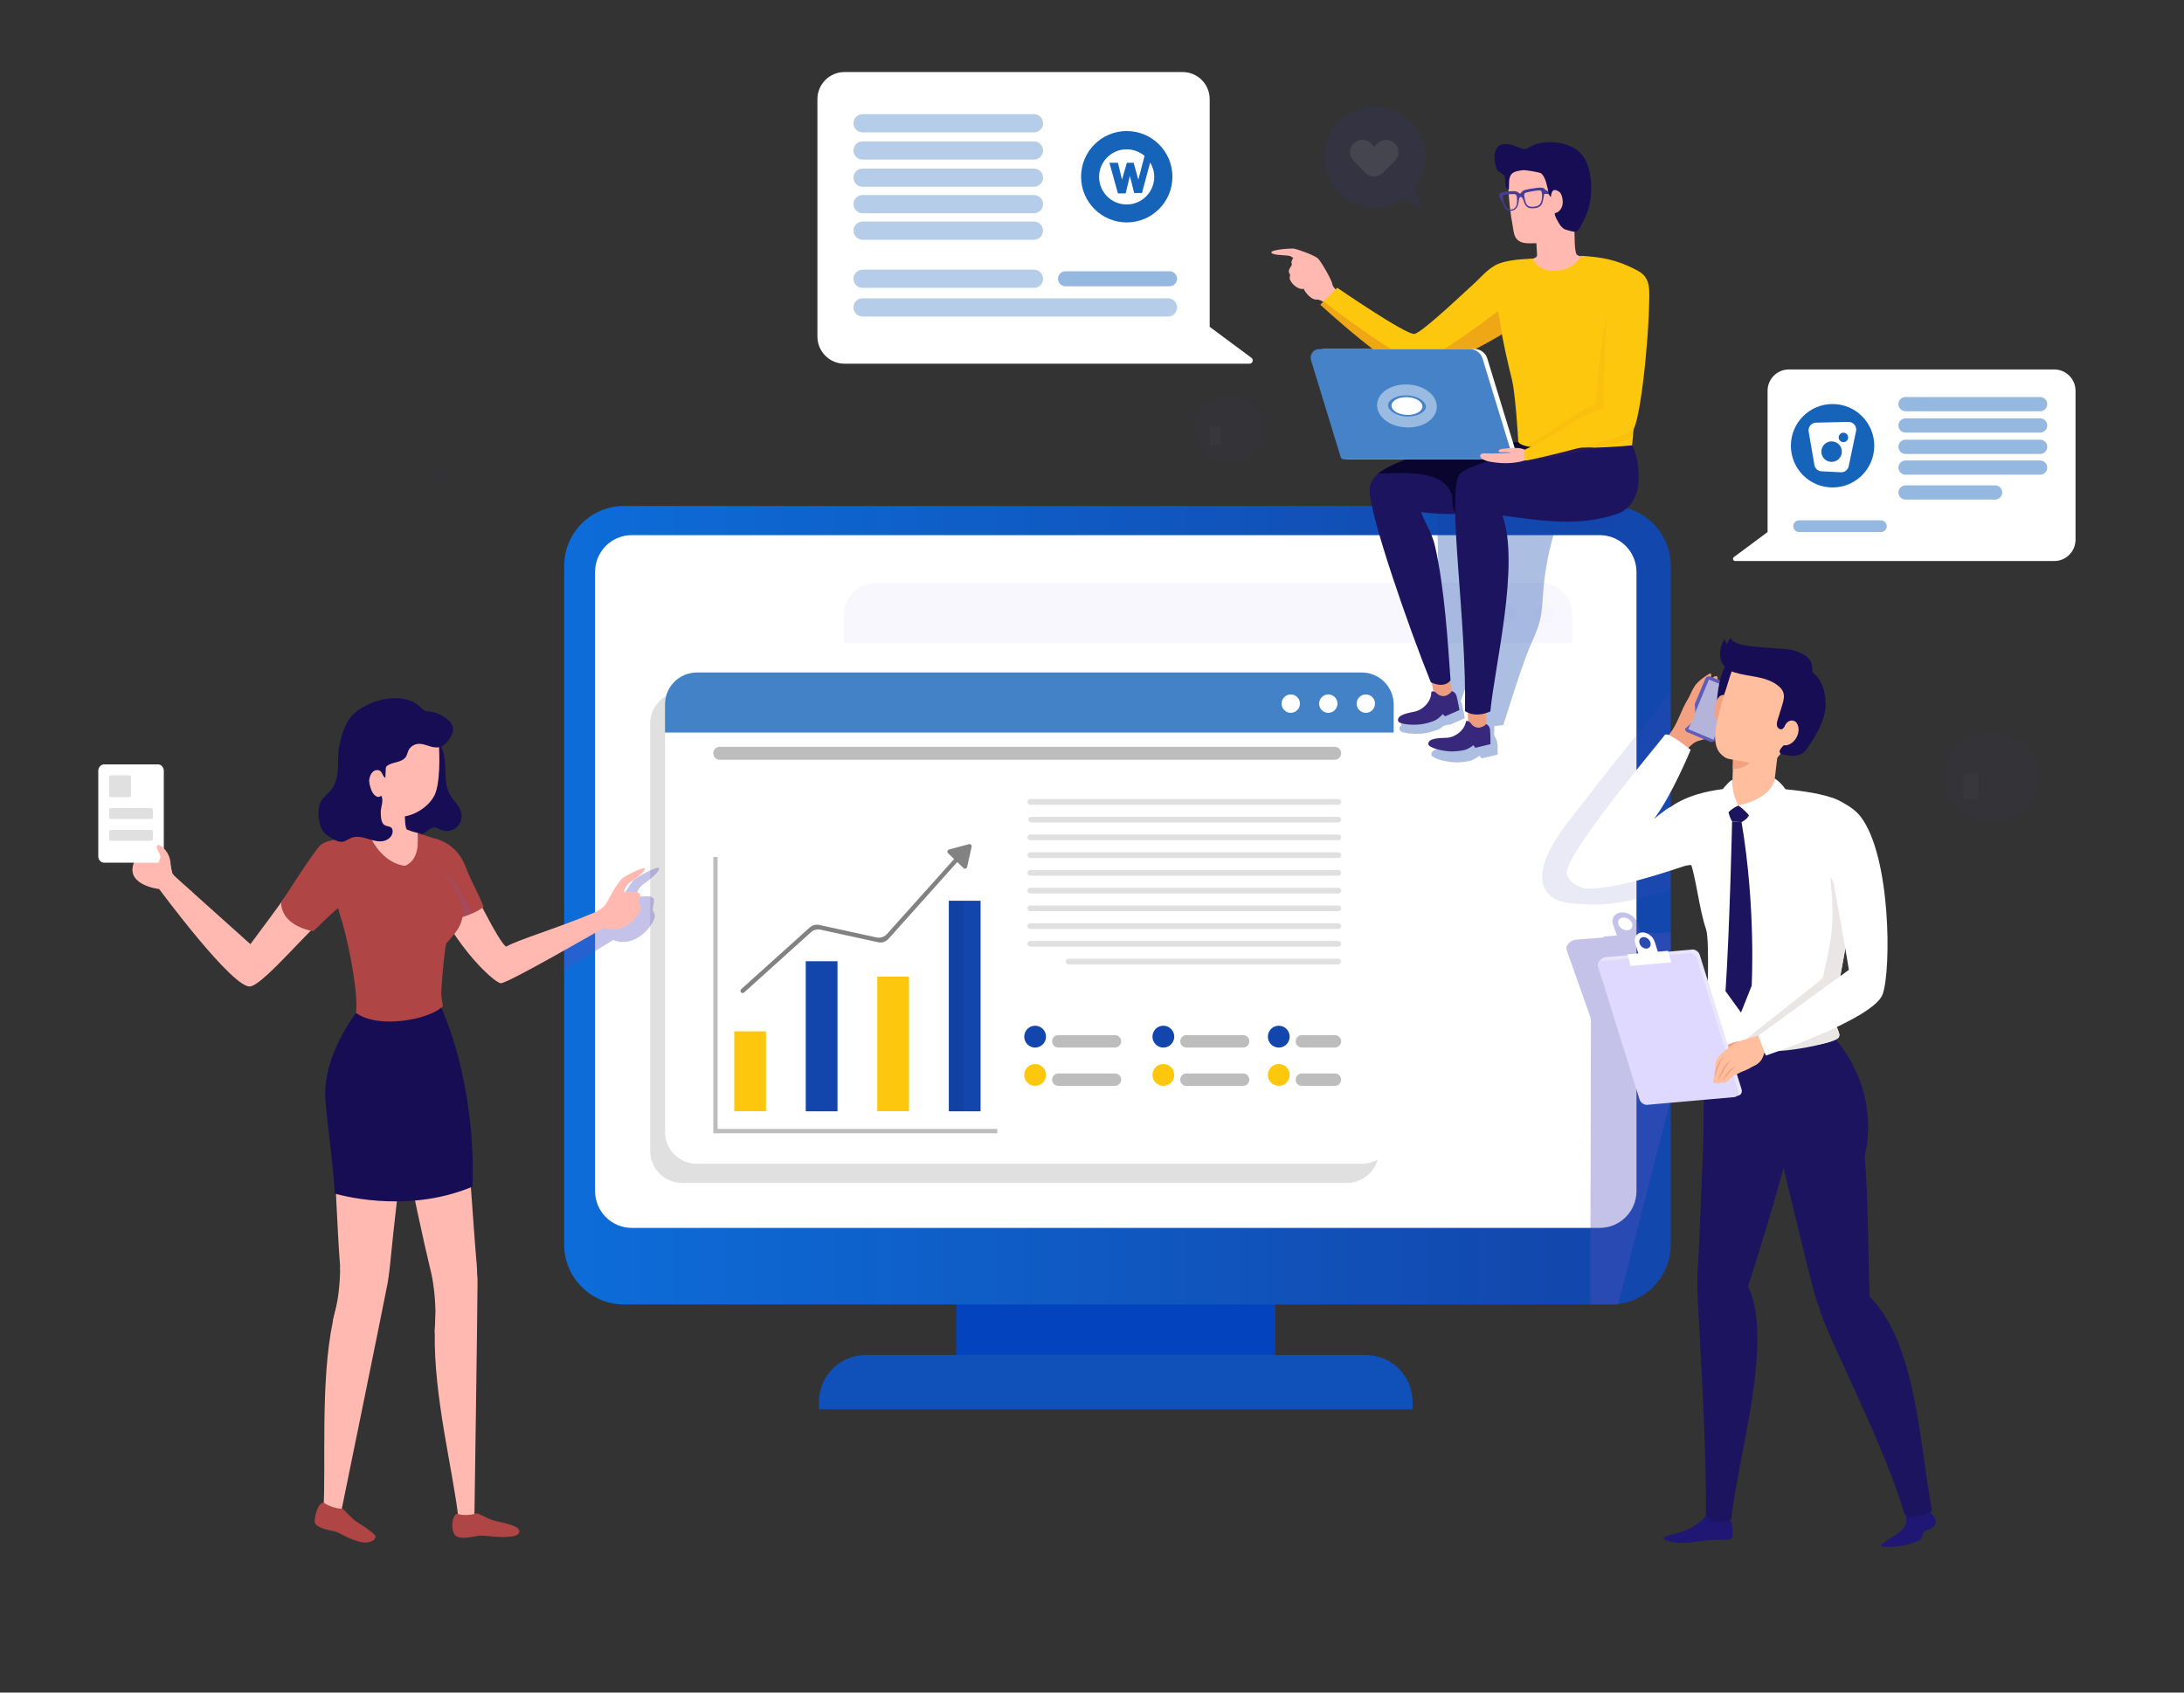 <svg width="200" height="155" viewBox="0 0 200 155" fill="none" xmlns="http://www.w3.org/2000/svg">
<rect x="0" y="0" width="200" height="155" fill="#333333" stroke="none"/>
<path d="M116.794 116.884H87.56V124.768H116.794V116.884Z" fill="#0343BE"/>
<path d="M147.521 119.459H57.142C54.119 119.459 51.662 117.001 51.662 113.963V51.833C51.662 48.801 54.113 46.337 57.142 46.337H147.521C150.544 46.337 153.001 48.795 153.001 51.833V113.969C153.001 117.001 150.544 119.459 147.521 119.459Z" fill="url(#paint0_linear)"/>
<path d="M146.494 112.447H57.86C55.998 112.447 54.492 110.936 54.492 109.069V52.383C54.492 50.516 55.998 49.006 57.86 49.006H146.494C148.356 49.006 149.861 50.516 149.861 52.383V109.069C149.861 110.936 148.356 112.447 146.494 112.447Z" fill="white"/>
<path d="M129.359 129.059H74.995V128.374C74.995 126.009 76.909 124.089 79.267 124.089H125.081C127.439 124.089 129.353 126.009 129.353 128.374V129.059H129.359Z" fill="#1051B9"/>
<g opacity="0.35">
<g opacity="0.35">
<g opacity="0.35">
<path opacity="0.35" d="M141.072 98.375H80.189C78.572 98.375 77.265 97.063 77.265 95.442V56.317C77.265 54.696 78.572 53.384 80.189 53.384H141.072C142.689 53.384 143.996 54.696 143.996 56.317V95.436C143.996 97.063 142.689 98.375 141.072 98.375Z" fill="white"/>
</g>
</g>
</g>
<g opacity="0.25">
<g opacity="0.25">
<g opacity="0.25">
<g opacity="0.25">
<g opacity="0.25">
<path opacity="0.25" d="M86.515 86.252H83.609V93.569H86.515V86.252Z" fill="#FCA70C"/>
</g>
</g>
</g>
<g opacity="0.25">
<g opacity="0.25">
<g opacity="0.25">
<path opacity="0.25" d="M93.064 79.825H90.157V93.569H93.064V79.825Z" fill="#B1AFFD"/>
</g>
</g>
</g>
<g opacity="0.25">
<g opacity="0.25">
<g opacity="0.25">
<path opacity="0.25" d="M99.618 81.247H96.711V93.569H99.618V81.247Z" fill="#FCA70C"/>
</g>
</g>
</g>
<g opacity="0.25">
<g opacity="0.25">
<g opacity="0.25">
<path opacity="0.25" d="M106.166 74.287H103.259V93.569H106.166V74.287Z" fill="#B1AFFD"/>
</g>
</g>
</g>
<g opacity="0.15">
<g opacity="0.15">
<g opacity="0.15">
<path opacity="0.26" d="M91.494 79.825H90.157V93.569H91.494V79.825Z" fill="black"/>
</g>
</g>
</g>
<g opacity="0.15">
<g opacity="0.15">
<g opacity="0.15">
<path opacity="0.26" d="M84.945 86.252H83.609V93.569H84.945V86.252Z" fill="black"/>
</g>
</g>
</g>
<g opacity="0.62">
<g opacity="0.62">
<g opacity="0.62">
<path opacity="0.26" d="M104.596 74.287H103.259V93.569H104.596V74.287Z" fill="black"/>
</g>
</g>
</g>
<g opacity="0.15">
<g opacity="0.15">
<g opacity="0.15">
<path opacity="0.26" d="M98.048 81.247H96.711V93.569H98.048V81.247Z" fill="black"/>
</g>
</g>
</g>
<g opacity="0.25">
<g opacity="0.25">
<g opacity="0.25">
<path opacity="0.25" d="M107.707 95.582H81.689V67.802H82.086V95.184H107.707V95.582Z" fill="#D5DBDA"/>
</g>
</g>
</g>
<g opacity="0.25">
<g opacity="0.25">
<g opacity="0.25">
<path opacity="0.25" d="M84.362 82.822L84.099 82.523L90.904 76.394L97.207 77.77L104.03 70.149L104.327 70.418L97.347 78.209L91.015 76.828L84.362 82.822Z" fill="#D5DBDA"/>
</g>
</g>
</g>
<g opacity="0.25">
<g opacity="0.25">
<g opacity="0.25">
<path opacity="0.25" d="M104.858 71.542L102.938 69.692L105.419 69.025L104.858 71.542Z" fill="#D5DBDA"/>
</g>
</g>
</g>
<g opacity="0.25">
<g opacity="0.25">
<g opacity="0.25">
<g opacity="0.25">
<path opacity="0.25" d="M112.166 85.731H110.17V87.733H112.166V85.731Z" fill="#B1AFFD"/>
</g>
</g>
</g>
<g opacity="0.25">
<g opacity="0.25">
<g opacity="0.25">
<path opacity="0.25" d="M112.166 89.237H110.17V91.239H112.166V89.237Z" fill="#FCA70C"/>
</g>
</g>
</g>
<g opacity="0.25">
<g opacity="0.25">
<g opacity="0.25">
<path opacity="0.25" d="M119.041 90.103H112.714V91.239H119.041V90.103Z" fill="#EFEFEF"/>
</g>
</g>
</g>
<g opacity="0.25">
<g opacity="0.25">
<g opacity="0.25">
<path opacity="0.25" d="M119.041 86.597H112.714V87.733H119.041V86.597Z" fill="#EFEFEF"/>
</g>
</g>
</g>
</g>
<g opacity="0.25">
<g opacity="0.25">
<g opacity="0.25">
<g opacity="0.25">
<path opacity="0.25" d="M123.902 85.731H121.906V87.733H123.902V85.731Z" fill="#B1AFFD"/>
</g>
</g>
</g>
<g opacity="0.25">
<g opacity="0.25">
<g opacity="0.25">
<path opacity="0.25" d="M123.902 89.237H121.906V91.239H123.902V89.237Z" fill="#FCA70C"/>
</g>
</g>
</g>
<g opacity="0.25">
<g opacity="0.25">
<g opacity="0.25">
<path opacity="0.25" d="M130.777 90.103H124.451V91.239H130.777V90.103Z" fill="#EFEFEF"/>
</g>
</g>
</g>
<g opacity="0.25">
<g opacity="0.25">
<g opacity="0.25">
<path opacity="0.25" d="M130.777 86.597H124.451V87.733H130.777V86.597Z" fill="#EFEFEF"/>
</g>
</g>
</g>
</g>
<g opacity="0.25">
<g opacity="0.25">
<g opacity="0.25">
<g opacity="0.25">
<path opacity="0.25" d="M134.471 85.731H132.475V87.733H134.471V85.731Z" fill="#B1AFFD"/>
</g>
</g>
</g>
<g opacity="0.25">
<g opacity="0.25">
<g opacity="0.25">
<path opacity="0.25" d="M134.471 89.237H132.475V91.239H134.471V89.237Z" fill="#FCA70C"/>
</g>
</g>
</g>
<g opacity="0.25">
<g opacity="0.25">
<g opacity="0.25">
<path opacity="0.25" d="M139.187 90.103H135.026V91.239H139.187V90.103Z" fill="#EFEFEF"/>
</g>
</g>
</g>
<g opacity="0.25">
<g opacity="0.25">
<g opacity="0.25">
<path opacity="0.25" d="M139.187 86.597H135.026V87.733H139.187V86.597Z" fill="#EFEFEF"/>
</g>
</g>
</g>
</g>
<g opacity="0.25">
<g opacity="0.25">
<g opacity="0.25">
<g opacity="0.25">
<path opacity="0.25" d="M139.187 66.602H110.543V67.123H139.187V66.602Z" fill="#EFEFEF"/>
</g>
</g>
</g>
<g opacity="0.25">
<g opacity="0.25">
<g opacity="0.25">
<path opacity="0.25" d="M139.187 60.192H81.689V61.386H139.187V60.192Z" fill="#EFEFEF"/>
</g>
</g>
</g>
<g opacity="0.25">
<g opacity="0.25">
<g opacity="0.25">
<path opacity="0.25" d="M139.187 68.223H110.455V68.744H139.187V68.223Z" fill="#EFEFEF"/>
</g>
</g>
</g>
<g opacity="0.25">
<g opacity="0.25">
<g opacity="0.25">
<path opacity="0.25" d="M139.187 64.974H110.455V65.495H139.187V64.974Z" fill="#EFEFEF"/>
</g>
</g>
</g>
<g opacity="0.25">
<g opacity="0.25">
<g opacity="0.25">
<path opacity="0.25" d="M139.187 69.85H110.455V70.371H139.187V69.85Z" fill="#EFEFEF"/>
</g>
</g>
</g>
<g opacity="0.25">
<g opacity="0.25">
<g opacity="0.25">
<path opacity="0.25" d="M139.187 71.478H110.455V71.999H139.187V71.478Z" fill="#EFEFEF"/>
</g>
</g>
</g>
<g opacity="0.25">
<g opacity="0.25">
<g opacity="0.25">
<path opacity="0.25" d="M139.187 73.099H110.455V73.62H139.187V73.099Z" fill="#EFEFEF"/>
</g>
</g>
</g>
<g opacity="0.25">
<g opacity="0.25">
<g opacity="0.25">
<path opacity="0.25" d="M139.187 74.726H110.455V75.247H139.187V74.726Z" fill="#EFEFEF"/>
</g>
</g>
</g>
<g opacity="0.25">
<g opacity="0.25">
<g opacity="0.25">
<path opacity="0.25" d="M139.187 76.348H110.455V76.869H139.187V76.348Z" fill="#EFEFEF"/>
</g>
</g>
</g>
<g opacity="0.25">
<g opacity="0.25">
<g opacity="0.25">
<path opacity="0.25" d="M139.187 77.975H110.455V78.496H139.187V77.975Z" fill="#EFEFEF"/>
</g>
</g>
</g>
<g opacity="0.25">
<g opacity="0.25">
<g opacity="0.25">
<path opacity="0.25" d="M139.187 79.596H113.975V80.117H139.187V79.596Z" fill="#EFEFEF"/>
</g>
</g>
</g>
</g>
</g>
<path opacity="0.25" d="M141.072 53.384H80.189C78.572 53.384 77.265 54.696 77.265 56.317V58.881H143.996V56.317C143.996 54.701 142.689 53.384 141.072 53.384Z" fill="#7A7AE5"/>
<path opacity="0.25" d="M135.417 56.235C135.417 56.703 135.038 57.078 134.577 57.078C134.11 57.078 133.736 56.697 133.736 56.235C133.736 55.767 134.115 55.392 134.577 55.392C135.038 55.392 135.417 55.773 135.417 56.235Z" fill="#CFCFFF"/>
<path opacity="0.25" d="M138.008 57.078C138.472 57.078 138.848 56.7 138.848 56.235C138.848 55.77 138.472 55.392 138.008 55.392C137.544 55.392 137.168 55.77 137.168 56.235C137.168 56.7 137.544 57.078 138.008 57.078Z" fill="#CFCFFF"/>
<path opacity="0.25" d="M141.446 57.078C141.91 57.078 142.286 56.7 142.286 56.235C142.286 55.77 141.91 55.392 141.446 55.392C140.982 55.392 140.605 55.77 140.605 56.235C140.605 56.7 140.982 57.078 141.446 57.078Z" fill="#CFCFFF"/>
</g>
<path d="M123.348 108.326H62.465C60.848 108.326 59.541 107.015 59.541 105.393V66.274C59.541 64.653 60.848 63.341 62.465 63.341H123.348C124.964 63.341 126.272 64.653 126.272 66.274V105.393C126.272 107.015 124.964 108.326 123.348 108.326Z" fill="#E0E0E0"/>
<path d="M124.702 106.576H63.819C62.202 106.576 60.895 105.264 60.895 103.643V64.524C60.895 62.902 62.202 61.591 63.819 61.591H124.702C126.318 61.591 127.626 62.902 127.626 64.524V103.643C127.626 105.259 126.318 106.576 124.702 106.576Z" fill="white"/>
<path d="M70.145 94.447H67.239V101.764H70.145V94.447Z" fill="#FCC70C"/>
<path d="M76.693 88.026H73.787V101.77H76.693V88.026Z" fill="#1246AD"/>
<path d="M83.242 89.442H80.335V101.764H83.242V89.442Z" fill="#FCC70C"/>
<path d="M89.796 82.488H86.889V101.77H89.796V82.488Z" fill="#1246AD"/>
<g opacity="0.15">
<g opacity="0.15">
<g opacity="0.15">
<path opacity="0.26" d="M75.124 88.026H73.787V101.77H75.124V88.026Z" fill="black"/>
</g>
</g>
</g>
<g opacity="0.15">
<g opacity="0.15">
<g opacity="0.15">
<path opacity="0.26" d="M68.575 94.447H67.239V101.764H68.575V94.447Z" fill="black"/>
</g>
</g>
</g>
<g opacity="0.62">
<g opacity="0.62">
<g opacity="0.62">
<path opacity="0.26" d="M88.226 82.488H86.889V101.77H88.226V82.488Z" fill="black"/>
</g>
</g>
</g>
<g opacity="0.15">
<g opacity="0.15">
<g opacity="0.15">
<path opacity="0.26" d="M81.672 89.442H80.335V101.764H81.672V89.442Z" fill="black"/>
</g>
</g>
</g>
<path d="M91.33 103.783H65.319V78.484H65.715V103.385H91.33V103.783Z" fill="#BDBDBD"/>
<path d="M68.141 90.888C68.058 90.962 67.931 90.956 67.857 90.873C67.783 90.791 67.79 90.664 67.872 90.59L74.147 84.939C74.386 84.723 74.715 84.636 75.029 84.705L80.262 85.847C80.614 85.924 80.98 85.805 81.22 85.537L87.528 78.497C87.6 78.415 87.725 78.408 87.807 78.481C87.89 78.554 87.897 78.68 87.824 78.762L81.366 85.976C81.126 86.244 80.76 86.362 80.407 86.286L75.146 85.138C74.831 85.069 74.503 85.156 74.263 85.372L68.141 90.888Z" fill="#828282"/>
<path d="M88.566 79.395C88.532 79.547 88.344 79.604 88.231 79.496L86.817 78.133C86.705 78.025 86.754 77.836 86.904 77.796L88.73 77.305C88.875 77.267 89.01 77.395 88.977 77.542L88.566 79.395Z" fill="#828282"/>
<path d="M93.793 94.933C93.793 95.484 94.24 95.934 94.791 95.934C95.342 95.934 95.789 95.484 95.789 94.933C95.789 94.382 95.342 93.932 94.791 93.932C94.24 93.932 93.793 94.382 93.793 94.933Z" fill="#1246AD"/>
<path d="M93.793 98.439C93.793 98.99 94.24 99.44 94.791 99.44C95.342 99.44 95.789 98.99 95.789 98.439C95.789 97.888 95.342 97.438 94.791 97.438C94.24 97.438 93.793 97.888 93.793 98.439Z" fill="#FCC70C"/>
<path d="M102.102 98.304H96.911C96.598 98.304 96.344 98.559 96.344 98.872C96.344 99.186 96.598 99.44 96.911 99.44H102.102C102.416 99.44 102.67 99.186 102.67 98.872C102.67 98.559 102.416 98.304 102.102 98.304Z" fill="#BDBDBD"/>
<path d="M102.102 94.793H96.911C96.598 94.793 96.344 95.047 96.344 95.36C96.344 95.674 96.598 95.928 96.911 95.928H102.102C102.416 95.928 102.67 95.674 102.67 95.36C102.67 95.047 102.416 94.793 102.102 94.793Z" fill="#BDBDBD"/>
<path d="M105.536 94.933C105.536 95.484 105.982 95.934 106.534 95.934C107.085 95.934 107.532 95.484 107.532 94.933C107.532 94.382 107.085 93.932 106.534 93.932C105.982 93.932 105.536 94.382 105.536 94.933Z" fill="#1246AD"/>
<path d="M105.536 98.439C105.536 98.99 105.982 99.44 106.534 99.44C107.085 99.44 107.532 98.99 107.532 98.439C107.532 97.888 107.085 97.438 106.534 97.438C105.982 97.438 105.536 97.888 105.536 98.439Z" fill="#FCC70C"/>
<path d="M113.839 98.304H108.648C108.334 98.304 108.08 98.559 108.08 98.872C108.08 99.186 108.334 99.44 108.648 99.44H113.839C114.152 99.44 114.407 99.186 114.407 98.872C114.407 98.559 114.152 98.304 113.839 98.304Z" fill="#BDBDBD"/>
<path d="M113.839 94.793H108.648C108.334 94.793 108.08 95.047 108.08 95.36C108.08 95.674 108.334 95.928 108.648 95.928H113.839C114.152 95.928 114.407 95.674 114.407 95.36C114.407 95.047 114.152 94.793 113.839 94.793Z" fill="#BDBDBD"/>
<path d="M116.105 94.933C116.105 95.484 116.552 95.934 117.103 95.934C117.654 95.934 118.101 95.484 118.101 94.933C118.101 94.382 117.654 93.932 117.103 93.932C116.552 93.932 116.105 94.382 116.105 94.933Z" fill="#1246AD"/>
<path d="M116.105 98.439C116.105 98.99 116.552 99.44 117.103 99.44C117.654 99.44 118.101 98.99 118.101 98.439C118.101 97.888 117.654 97.438 117.103 97.438C116.552 97.438 116.105 97.888 116.105 98.439Z" fill="#FCC70C"/>
<path d="M122.243 98.304H119.217C118.904 98.304 118.65 98.559 118.65 98.872C118.65 99.186 118.904 99.44 119.217 99.44H122.243C122.557 99.44 122.811 99.186 122.811 98.872C122.811 98.559 122.557 98.304 122.243 98.304Z" fill="#BDBDBD"/>
<path d="M122.243 94.793H119.217C118.904 94.793 118.65 95.047 118.65 95.36C118.65 95.674 118.904 95.928 119.217 95.928H122.243C122.557 95.928 122.811 95.674 122.811 95.36C122.811 95.047 122.557 94.793 122.243 94.793Z" fill="#BDBDBD"/>
<path d="M122.55 74.802H94.427C94.283 74.802 94.167 74.919 94.167 75.063C94.167 75.207 94.283 75.323 94.427 75.323H122.55C122.694 75.323 122.811 75.207 122.811 75.063C122.811 74.919 122.694 74.802 122.55 74.802Z" fill="#E0E0E0"/>
<path d="M122.22 68.387H65.916C65.586 68.387 65.319 68.654 65.319 68.984C65.319 69.314 65.586 69.581 65.916 69.581H122.22C122.549 69.581 122.817 69.314 122.817 68.984C122.817 68.654 122.549 68.387 122.22 68.387Z" fill="#BDBDBD"/>
<path d="M122.556 76.424H94.346C94.202 76.424 94.085 76.54 94.085 76.684C94.085 76.828 94.202 76.945 94.346 76.945H122.556C122.7 76.945 122.817 76.828 122.817 76.684C122.817 76.54 122.7 76.424 122.556 76.424Z" fill="#E0E0E0"/>
<path d="M122.556 73.175H94.346C94.202 73.175 94.085 73.292 94.085 73.436C94.085 73.579 94.202 73.696 94.346 73.696H122.556C122.7 73.696 122.817 73.579 122.817 73.436C122.817 73.292 122.7 73.175 122.556 73.175Z" fill="#E0E0E0"/>
<path d="M122.556 78.051H94.346C94.202 78.051 94.085 78.168 94.085 78.312C94.085 78.456 94.202 78.572 94.346 78.572H122.556C122.7 78.572 122.817 78.456 122.817 78.312C122.817 78.168 122.7 78.051 122.556 78.051Z" fill="#E0E0E0"/>
<path d="M122.556 79.673H94.346C94.202 79.673 94.085 79.789 94.085 79.933C94.085 80.077 94.202 80.194 94.346 80.194H122.556C122.7 80.194 122.817 80.077 122.817 79.933C122.817 79.789 122.7 79.673 122.556 79.673Z" fill="#E0E0E0"/>
<path d="M122.556 81.3H94.346C94.202 81.3 94.085 81.416 94.085 81.56C94.085 81.704 94.202 81.821 94.346 81.821H122.556C122.7 81.821 122.817 81.704 122.817 81.56C122.817 81.416 122.7 81.3 122.556 81.3Z" fill="#E0E0E0"/>
<path d="M122.556 82.921H94.346C94.202 82.921 94.085 83.038 94.085 83.182C94.085 83.326 94.202 83.442 94.346 83.442H122.556C122.7 83.442 122.817 83.326 122.817 83.182C122.817 83.038 122.7 82.921 122.556 82.921Z" fill="#E0E0E0"/>
<path d="M122.556 84.549H94.346C94.202 84.549 94.085 84.665 94.085 84.809C94.085 84.953 94.202 85.07 94.346 85.07H122.556C122.7 85.07 122.817 84.953 122.817 84.809C122.817 84.665 122.7 84.549 122.556 84.549Z" fill="#E0E0E0"/>
<path d="M122.556 86.17H94.346C94.202 86.17 94.085 86.287 94.085 86.43C94.085 86.574 94.202 86.691 94.346 86.691H122.556C122.7 86.691 122.817 86.574 122.817 86.43C122.817 86.287 122.7 86.17 122.556 86.17Z" fill="#E0E0E0"/>
<path d="M122.55 87.797H97.859C97.715 87.797 97.598 87.914 97.598 88.058C97.598 88.202 97.715 88.318 97.859 88.318H122.55C122.694 88.318 122.811 88.202 122.811 88.058C122.811 87.914 122.694 87.797 122.55 87.797Z" fill="#E0E0E0"/>
<path opacity="0.8" d="M124.702 61.585H63.819C62.202 61.585 60.895 62.896 60.895 64.518V67.082H127.626V64.518C127.626 62.896 126.318 61.585 124.702 61.585Z" fill="#1663BA"/>
<path d="M119.041 64.436C119.041 64.904 118.661 65.279 118.2 65.279C117.739 65.279 117.36 64.898 117.36 64.436C117.36 63.974 117.739 63.593 118.2 63.593C118.661 63.593 119.041 63.968 119.041 64.436Z" fill="white"/>
<path d="M122.478 64.436C122.478 64.904 122.099 65.279 121.638 65.279C121.171 65.279 120.797 64.898 120.797 64.436C120.797 63.974 121.177 63.593 121.638 63.593C122.099 63.593 122.478 63.968 122.478 64.436Z" fill="white"/>
<path d="M125.916 64.436C125.916 64.904 125.536 65.279 125.075 65.279C124.608 65.279 124.235 64.898 124.235 64.436C124.235 63.974 124.614 63.593 125.075 63.593C125.536 63.593 125.916 63.968 125.916 64.436Z" fill="white"/>
<path opacity="0.35" d="M147.223 46.389H131.6C131.705 51.47 131.793 56.557 131.857 61.638C131.868 62.416 131.857 63.218 131.577 63.938C131.565 63.938 131.553 63.938 131.553 63.938C131.349 63.927 131.437 63.991 131.366 64.366C131.366 64.371 131.361 64.377 131.361 64.383C130.73 65.419 129.493 65.981 128.297 66.251C128.285 66.315 128.297 66.368 128.314 66.42C128.174 66.543 128.11 66.701 128.192 66.894C128.262 67.064 129.16 67.292 130.38 67.164C130.73 67.129 131.413 66.935 131.734 66.789C131.927 66.701 132.096 66.567 132.23 66.45C132.388 66.432 132.545 66.397 132.685 66.338L132.732 66.385L134.133 65.776C134.133 65.776 133.981 64.892 133.859 64.43C133.835 64.342 133.8 64.272 133.765 64.213C134.932 61.029 135.86 57.763 136.508 54.432C136.251 58.559 134.775 66.947 134.664 67.234C134.477 67.72 133.835 68.405 132.884 68.487C132.551 68.516 130.923 68.422 131.098 69.171C131.139 69.353 131.985 69.733 133.211 69.815C133.561 69.839 134.267 69.769 134.611 69.681C135.067 69.558 135.481 69.207 135.481 69.207L135.668 69.458L137.15 69.101C137.15 69.101 137.15 68.715 137.138 68.246C137.127 67.778 136.823 67.339 136.823 67.339L136.847 66.496L137.67 66.397C137.67 66.397 139.321 61.041 140.103 59.22C140.424 58.471 140.786 57.728 140.99 56.938C141.23 56.007 141.253 55.041 141.329 54.081C141.469 52.337 141.79 50.604 142.286 48.93C142.315 48.825 142.35 48.713 142.426 48.631C142.554 48.485 142.77 48.462 142.969 48.444C145.07 48.251 146.033 48.608 147.346 48.198C149.079 47.66 149.26 46.869 149.348 46.834C148.7 46.542 147.976 46.389 147.223 46.389Z" fill="#1246AD"/>
<g opacity="0.35">
<path opacity="0.35" d="M153.001 81.47V63.294C150.299 66.842 147.626 70.02 144.924 73.573C143.751 75.113 139.158 80.211 142.292 82.26C143.091 82.781 144.486 82.757 145.181 82.81C147.679 82.986 150.159 82.295 152.587 81.604C152.721 81.558 152.861 81.516 153.001 81.47Z" fill="#5851BC"/>
</g>
<path opacity="0.35" d="M153.001 85.38L151.496 85.497L151.466 85.409L150.293 85.503L149.943 84.502C149.745 83.934 149.079 83.513 148.467 83.559C147.854 83.612 147.515 84.11 147.72 84.683C147.778 84.859 147.953 85.339 148.07 85.673L146.838 85.766L146.862 85.854L144.323 86.053C143.92 86.053 143.331 86.574 143.459 86.937L143.482 86.99C143.488 87.019 143.482 87.048 143.494 87.083L145.689 93.294L145.63 119.459H148.175L152.995 100.664V85.38H153.001ZM149.038 85.187C148.694 85.216 148.321 84.976 148.21 84.66C148.099 84.338 148.286 84.057 148.63 84.028C148.974 83.999 149.348 84.239 149.459 84.555C149.575 84.876 149.383 85.157 149.038 85.187Z" fill="#5851BC"/>
<path opacity="0.35" d="M58.029 80.597C57.463 81.224 56.792 82.558 56.523 83.132C56.237 83.7 55.928 84.022 55.117 84.402C54.002 84.912 52.806 85.403 51.662 85.854V88.822C53.996 87.411 56.109 86.1 56.144 86.088C57.93 86.773 59.418 85.286 59.897 84.209C60.113 83.729 59.792 83.53 59.774 83.302C59.768 83.185 59.92 82.488 59.897 82.395C59.757 81.768 58.082 82.319 58.216 82.02C58.298 81.792 58.496 81.259 58.916 80.972C59.739 80.41 60.369 79.784 60.369 79.55C60.369 79.146 58.228 80.387 58.029 80.597Z" fill="#5851BC"/>
<path d="M40.334 68.264C41.116 69.622 40.439 71.472 41.233 72.824C41.548 73.362 42.085 73.79 42.236 74.399C42.365 74.908 42.166 75.487 41.752 75.815C41.338 76.143 40.731 76.196 40.27 75.95C40.17 75.897 40.077 75.833 39.966 75.798C39.575 75.68 39.225 76.032 38.886 76.26C38.472 76.541 37.935 76.67 37.462 76.512C36.855 76.307 36.482 75.692 36.278 75.089C35.712 73.386 36.114 71.525 36.634 69.809C36.896 68.955 37.281 68.001 38.116 67.69" fill="#170D54"/>
<path d="M58.514 82.687C58.525 82.875 58.811 83.039 58.624 83.437C58.198 84.32 56.874 85.55 55.292 84.982C55.222 85.005 46.544 90.04 45.872 90.04C45.201 90.04 40.649 85.714 39.155 80.364C38.799 79.088 38.939 77.583 40.13 76.939C40.13 76.939 41.122 77.179 41.77 78.403C42.756 80.27 45.709 86.457 46.368 86.691C47.186 86.147 51.16 84.959 54.382 83.589C55.099 83.273 55.374 83.009 55.63 82.541C55.87 82.067 56.465 80.966 56.967 80.451C57.142 80.276 59.045 79.251 59.045 79.585C59.045 79.778 58.484 80.293 57.755 80.756C57.381 80.996 57.206 81.435 57.136 81.622C57.014 81.868 58.502 81.417 58.624 81.932C58.648 82.014 58.508 82.588 58.514 82.687Z" fill="#FFB9B0"/>
<path d="M39.785 76.787C40.912 77.05 41.84 77.776 42.377 78.8C42.517 79.064 42.622 79.339 42.733 79.614C43.194 80.796 43.83 81.862 44.291 83.038C43.661 83.548 42.896 83.788 42.248 84.028C41.647 84.256 40.988 84.344 40.346 84.285C40.235 84.274 40.124 84.262 40.025 84.215C39.89 84.151 39.791 84.039 39.692 83.928C39.494 83.7 39.301 83.466 39.114 83.232C38.951 83.027 38.793 82.816 38.729 82.564C38.636 82.225 38.729 81.868 38.822 81.528" fill="#AF4545"/>
<g opacity="0.35">
<path opacity="0.35" d="M40.923 80.006C40.883 79.954 40.836 79.901 40.777 79.878C40.661 79.831 40.526 79.907 40.468 80.018C40.404 80.129 40.404 80.258 40.404 80.381C40.41 80.861 40.486 81.335 40.626 81.792L40.48 84.279C40.48 84.279 40.48 84.285 40.486 84.285C41.087 84.32 41.7 84.239 42.266 84.028C42.534 83.928 42.826 83.823 43.118 83.706C42.803 82.301 41.851 81.118 40.923 80.006Z" fill="#7762EF"/>
</g>
<path d="M37.077 74.311C37.077 74.311 37.042 75.868 37.282 75.973C37.754 76.178 38.285 76.284 38.285 76.284L38.303 79.509L34.019 78.859L31.072 77.214C31.072 77.214 34.136 76.196 34.165 75.891C34.194 75.587 33.996 73.86 33.996 73.86" fill="#FFB9B0"/>
<path d="M30.488 120.969C30.488 120.975 30.488 120.975 30.488 120.981C29.315 126.56 29.875 134.216 29.613 138.413C29.677 138.431 31.206 138.624 31.206 138.624C31.206 138.624 34.831 120.928 35.49 117.539C35.537 117.305 35.566 117.083 35.572 116.884C35.729 114.331 33.441 114.203 32.146 116.31C31.93 116.655 31.731 117.036 31.556 117.446C31.486 117.609 31.416 117.779 31.346 117.961V117.967C31.13 118.517 30.944 119.114 30.78 119.746L30.768 119.81C30.716 119.986 30.669 120.167 30.628 120.349L30.623 120.39C30.57 120.583 30.529 120.776 30.488 120.969Z" fill="#FFB9B0"/>
<path d="M37.358 100.956C37.317 101.419 37.072 103.614 36.774 106.201C36.523 108.379 36.249 110.831 36.033 112.775C35.875 114.232 35.758 115.397 35.706 115.941C35.682 116.281 35.636 116.585 35.578 116.884V116.895C35.023 119.442 33.272 119.588 32.204 118.997C32.058 118.921 31.918 118.821 31.802 118.722C31.556 118.499 31.393 118.23 31.346 117.972V117.967C31.276 117.446 31.212 116.732 31.148 115.883V115.871C31.142 115.865 31.142 115.865 31.142 115.859L31.136 115.842C31.008 114.185 30.897 112.06 30.798 109.988C30.681 107.442 30.605 104.989 30.587 103.602C30.582 103.52 30.582 103.45 30.576 103.374C30.558 99.13 34.445 96.408 36.861 97.725C36.891 97.737 36.914 97.749 36.949 97.766C36.984 97.789 37.019 97.807 37.042 97.819C37.317 98.006 37.41 98.638 37.416 99.364C37.428 99.897 37.392 100.476 37.358 100.956Z" fill="#FFB9B0"/>
<path d="M31.44 116.972L31.142 115.859C31.142 115.865 31.142 115.865 31.142 115.871C31.148 116.123 31.177 117.914 30.774 119.752L30.763 119.816C30.722 119.992 30.675 120.179 30.623 120.355L30.617 120.396C30.535 120.689 30.494 120.876 30.494 120.964C30.494 120.97 30.494 120.97 30.494 120.975C30.488 121.479 31.562 119.243 31.807 118.716C31.837 118.652 31.854 118.611 31.854 118.611L31.562 117.446L31.44 116.972Z" fill="#FFB9B0"/>
<path d="M39.815 122.035C39.815 122.041 39.815 122.041 39.815 122.046C39.704 127.882 41.501 134.749 41.974 138.993C42.032 138.993 43.445 138.805 43.445 138.805C43.445 138.805 43.713 120.917 43.731 117.381C43.731 117.135 43.719 116.907 43.696 116.708C43.404 114.133 41.326 114.572 40.521 116.995C40.386 117.393 40.276 117.82 40.182 118.271C40.147 118.452 40.112 118.64 40.077 118.833V118.839C39.978 119.442 39.908 120.08 39.867 120.753V120.823C39.849 121.016 39.838 121.204 39.832 121.397V121.438C39.826 121.631 39.82 121.83 39.815 122.035Z" fill="#FFB9B0"/>
<path d="M41.023 119.652C40.871 119.611 40.737 119.547 40.614 119.471C40.351 119.313 40.153 119.09 40.077 118.839V118.833C39.925 118.329 39.745 117.627 39.54 116.796C39.534 116.79 39.534 116.79 39.534 116.784L39.529 116.761C39.138 115.151 38.671 113.061 38.233 111.024C37.696 108.519 37.217 106.096 36.966 104.72C36.949 104.644 36.733 103.643 36.715 103.573C35.968 99.305 39.283 96.531 41.694 97.344C41.729 97.356 41.758 97.368 41.787 97.38C42.272 97.573 42.406 99.282 42.517 100.441C42.627 101.594 43.445 113.57 43.649 115.736C43.684 116.082 43.696 116.404 43.69 116.708C43.643 119.383 42.085 119.974 41.023 119.652Z" fill="#FFB9B0"/>
<path d="M39.995 117.82L39.54 116.79C39.54 116.796 39.54 116.796 39.546 116.802C39.593 117.048 39.925 118.827 39.873 120.753V120.823C39.867 121.01 39.855 121.204 39.838 121.397V121.438C39.814 121.754 39.809 121.941 39.82 122.035C39.82 122.041 39.82 122.041 39.82 122.047C39.902 122.55 40.486 120.056 40.62 119.477C40.637 119.401 40.649 119.36 40.649 119.36L40.194 118.271L39.995 117.82Z" fill="#FFB9B0"/>
<path d="M32.601 92.761C32.601 92.761 29.479 96.736 29.8 100.734C29.934 102.396 30.138 103.865 30.325 105.534C30.354 105.774 30.728 109.292 30.623 109.292C30.623 109.292 37.054 111.288 43.27 108.671C43.27 108.244 43.766 100.066 40.41 92.269C36.36 92.849 32.601 92.761 32.601 92.761Z" fill="#170D54"/>
<path d="M42.377 83.583C42.353 84.724 41.746 85.415 40.883 86.375C40.772 86.545 40.503 89.085 40.41 90.771C40.363 91.649 40.737 92.199 40.41 92.275C39.161 93.364 34.667 94.254 32.601 92.761C32.817 90.923 32 86.879 31.445 84.824C31.358 84.508 31.282 84.239 31.212 84.034C30.698 82.471 29.765 77.46 30.453 77.244C30.593 77.203 30.804 77.144 31.049 77.068C32.128 76.74 33.722 76.184 33.722 76.184C33.722 76.184 34.655 78.959 37.083 79.292C38.408 78.742 38.291 77.062 38.274 76.289C38.706 76.412 38.898 76.529 40.241 76.927C40.62 77.472 40.293 78.608 40.9 80.305C41.064 80.721 42.406 82.196 42.377 83.583Z" fill="#AF4545"/>
<path d="M40.176 67.948C40.176 67.948 40.421 70.963 39.908 72.537C39.528 73.708 37.97 74.797 36.669 74.785C33.085 74.785 32.437 69.897 32.461 69.663C32.478 69.429 37.748 67.374 37.748 67.374L40.176 67.948Z" fill="#FFB9B0"/>
<path d="M47.005 140.678C45.726 140.907 44.367 140.55 43.806 140.643C43.345 140.719 42.155 141.024 41.711 140.626C41.268 140.228 41.338 138.811 41.851 138.624C41.851 138.624 41.968 138.671 42.184 138.706C42.505 138.753 43.03 138.776 43.695 138.583C44.664 138.981 44.705 139.156 45.808 139.385C46.287 139.484 46.847 139.642 47.215 139.812C47.687 140.029 47.722 140.55 47.005 140.678Z" fill="#AF4545"/>
<path d="M33.225 141.246C31.947 141.03 31.136 140.321 30.576 140.222C30.115 140.14 28.953 139.912 28.831 139.432C28.737 139.074 29.093 137.599 29.636 137.594C29.636 137.594 29.73 137.675 29.922 137.781C30.208 137.933 30.698 138.138 31.387 138.179C32.169 138.887 32.14 139.063 33.103 139.648C33.523 139.906 33.996 140.245 34.282 140.526C34.655 140.895 33.949 141.363 33.225 141.246Z" fill="#AF4545"/>
<path d="M14.591 81.435L15.764 80.036L22.93 86.463C22.93 86.463 26.426 81.792 27.389 80.334C28.445 78.73 29.403 77.361 30.949 77.091C31.305 77.314 30.827 83.068 30.64 83.208C28.481 84.83 24.273 90.063 22.936 90.332C21.39 90.642 14.591 81.435 14.591 81.435Z" fill="#FFB9B0"/>
<path d="M31.48 76.828C31.48 76.828 30.015 76.845 29.385 77.366C28.755 77.887 25.749 82.664 25.749 82.664C25.749 82.664 25.673 83.565 26.537 84.326C27.465 85.134 28.702 85.269 28.702 85.269C28.702 85.269 30.214 83.764 31.06 83.079C31.591 82.652 31.644 83.712 31.644 83.712L34.305 81.107L31.48 76.828Z" fill="#AF4545"/>
<path d="M30.593 76.886C30.512 76.846 30.436 76.799 30.36 76.752C29.951 76.506 29.572 76.248 29.397 75.78C29.146 75.107 29.029 74.071 29.38 73.415C29.613 72.97 30.056 72.684 30.366 72.285C30.786 71.735 30.909 71.015 30.944 70.319C30.979 69.628 30.938 68.926 31.084 68.247C31.335 67.088 31.661 65.981 32.554 65.232C33.984 64.032 36.844 63.324 38.402 64.658C38.688 64.904 38.741 65.097 39.126 65.132C39.639 65.185 39.972 65.25 40.433 65.513C40.947 65.811 41.565 66.227 41.489 66.9C41.437 67.369 40.912 68.1 40.515 68.323C40.346 68.416 40.153 68.446 39.966 68.446C39.359 68.457 38.857 68.059 38.262 68.124C37.97 68.153 37.696 68.311 37.515 68.539C37.299 68.803 37.328 69.177 37.077 69.423C36.675 69.821 36.05 69.786 35.578 70.049C35.496 70.091 35.42 70.143 35.373 70.219C35.327 70.295 35.327 70.389 35.321 70.477C35.309 70.728 35.303 70.98 35.291 71.232C35.058 71.126 35.029 70.793 34.836 70.623C34.65 70.459 34.34 70.506 34.154 70.67C33.967 70.834 33.873 71.08 33.827 71.326C33.768 71.618 33.867 71.928 33.961 72.227C34.118 72.742 34.556 73.199 34.906 72.865C35.163 73.246 34.883 73.878 34.871 74.305C34.865 74.644 34.871 75.318 35.187 75.54C35.478 75.745 35.939 75.587 35.957 76.12C35.974 76.606 35.49 76.98 35.011 77.039C34.533 77.097 34.06 76.927 33.599 76.793C33.138 76.652 32.63 76.547 32.181 76.722C31.907 76.828 31.673 77.033 31.381 77.08C31.101 77.121 30.838 77.021 30.593 76.886Z" fill="#170D54"/>
<path d="M17.573 81.663C17.573 81.663 15.886 80.311 15.775 79.936C15.658 79.567 15.635 79.169 15.495 78.806C15.291 78.279 14.847 77.858 14.328 77.641C13.908 77.466 14.112 77.325 13.662 77.413C12.98 77.548 12.659 78.215 12.384 78.742C11.223 80.978 14.404 81.399 14.52 81.405C14.754 81.417 15.939 82.763 15.939 82.763" fill="#FFB9B0"/>
<path d="M12.501 79.515C12.408 78.865 12.554 78.244 12.91 77.776C13.032 77.612 13.178 77.472 13.324 77.331C13.394 77.261 13.47 77.191 13.575 77.167C13.739 77.126 13.943 77.191 14.112 77.29C14.299 77.396 14.48 77.548 14.556 77.729C14.678 78.034 14.468 78.285 14.229 78.438C14.205 78.455 14.176 78.467 14.17 78.496C14.159 78.537 14.188 78.59 14.211 78.637C14.316 78.824 14.404 79.029 14.38 79.216C14.357 79.397 14.2 79.55 13.984 79.515C13.896 79.503 13.779 79.468 13.75 79.532C13.739 79.556 13.744 79.579 13.75 79.608C13.774 79.796 13.727 79.971 13.616 80.094C13.587 80.123 13.558 80.153 13.511 80.164C13.476 80.17 13.435 80.159 13.4 80.147C13.266 80.106 13.132 80.047 13.003 79.971" fill="#FFB9B0"/>
<path d="M14.467 70H9.533C9.238 70 9 70.265 9 70.593V78.407C9 78.735 9.238 79 9.533 79H14.467C14.761 79 15 78.735 15 78.407V70.593C15 70.265 14.761 70 14.467 70Z" fill="white"/>
<path d="M11.822 71H10.178C10.079 71 10 71.059 10 71.132V72.868C10 72.941 10.079 73 10.178 73H11.822C11.921 73 12 72.941 12 72.868V71.132C12 71.059 11.921 71 11.822 71Z" fill="#E0E0E0"/>
<path d="M13.645 74H10.355C10.159 74 10 74.029 10 74.066V74.934C10 74.971 10.159 75 10.355 75H13.645C13.841 75 14 74.971 14 74.934V74.066C14 74.029 13.841 74 13.645 74Z" fill="#E0E0E0"/>
<path d="M13.645 76H10.355C10.159 76 10 76.029 10 76.066V76.934C10 76.971 10.159 77 10.355 77H13.645C13.841 77 14 76.971 14 76.934V76.066C14 76.029 13.841 76 13.645 76Z" fill="#E0E0E0"/>
<path d="M15.764 80.03C15.723 79.784 15.635 79.374 15.624 79.123C15.6 78.443 15.238 77.764 14.649 77.425C14.602 77.396 14.544 77.372 14.491 77.378C14.421 77.39 14.375 77.46 14.363 77.53C14.351 77.6 14.375 77.671 14.392 77.741C14.462 77.958 14.766 78.362 14.672 78.578C14.532 78.906 14.421 79.269 14.433 79.632C14.445 79.954 14.591 80.475 14.97 80.527" fill="#FFB9B0"/>
<path d="M123.429 27.43C123.429 27.43 122.07 26.47 122.023 26.066C121.976 25.662 121.025 24.023 120.721 23.701C120.418 23.373 118.825 22.823 118.486 22.77C118.148 22.724 116.193 22.887 116.438 23.157C116.683 23.426 117.943 23.326 118.188 23.473C118.434 23.619 118.434 23.619 118.434 23.619C118.434 23.619 118.188 23.947 118.288 24.152C118.387 24.351 117.873 24.661 118.066 25.001C118.259 25.34 117.99 25.317 118.159 25.674C118.445 26.259 119.181 26.587 119.373 26.429C119.519 26.774 120.079 27.488 120.599 27.436C121.124 27.389 122.391 28.583 122.391 28.583" fill="#FFB9B0"/>
<path d="M144.165 20.587C144.212 21.5 144.148 23.098 144.41 23.332C144.673 23.566 145.513 23.531 145.513 23.531C145.513 23.531 142.496 27.36 142.228 27.149C141.959 26.938 138.387 24.023 139.193 23.871C139.992 23.719 140.78 23.754 140.757 23.338C140.734 22.922 140.71 22.507 140.687 22.091" fill="#FFB9B0"/>
<path d="M147.603 41.022C147.603 41.022 141.714 41.695 140.36 41.718C139.006 41.747 139.07 41.039 139.07 41.039C139 39.541 138.749 36.017 138.469 34.823C138.207 33.705 138.09 33.295 137.862 32.235C137.355 29.876 137.378 29.431 136.841 26.522L140.36 23.689C140.36 23.689 140.722 24.772 142.199 24.796C144.171 24.819 144.784 23.438 144.784 23.438L149.581 26.634L150.031 34.401L149.459 40.799" fill="#FCC70C"/>
<path d="M144.229 19.756C144.124 20.218 143.984 20.669 143.815 21.114C143.506 21.922 143.045 22.214 142.193 22.238C141.592 22.249 140.99 22.267 140.389 22.279C139.928 22.29 139.356 22.308 138.983 21.98C138.615 21.658 138.603 21.114 138.522 20.669C138.417 20.101 138.329 19.521 138.265 18.948C138.136 17.818 138.084 16.683 138.107 15.547C138.113 15.389 138.113 15.237 138.148 15.079C138.16 15.014 138.183 14.95 138.224 14.909C138.282 14.85 138.364 14.839 138.44 14.827C139.566 14.651 140.71 14.575 141.848 14.61C142.654 14.634 143.506 14.727 144.142 15.219C144.784 15.717 145.087 16.524 145.362 17.291C145.408 17.414 145.438 17.578 145.333 17.654" fill="#FFB9B0"/>
<path d="M131.028 62.083C131.028 62.083 131.221 63.259 131.378 63.657C131.536 64.061 132.849 63.687 132.937 63.429C133.024 63.171 132.522 61.257 132.522 61.257" fill="#ED9C80"/>
<path d="M133.392 63.763C133.503 64.196 133.649 65.027 133.649 65.027L132.335 65.601L132.12 65.396C132.12 65.396 131.793 65.794 131.39 65.981C131.092 66.122 130.445 66.297 130.118 66.332C128.974 66.455 128.128 66.239 128.058 66.081C127.772 65.413 129.295 65.238 129.598 65.156C130.468 64.928 130.946 64.19 131.04 63.71C131.104 63.359 131.022 63.3 131.215 63.312C131.215 63.312 131.384 63.3 131.542 63.464C131.787 63.716 132.149 63.827 132.476 63.681C132.662 63.599 132.837 63.47 132.942 63.294C132.942 63.294 133.275 63.33 133.392 63.763Z" fill="#38287C"/>
<path d="M136.829 46.735C134.775 47.139 132.201 47.168 130.129 46.893C130.421 47.724 131.133 48.795 131.402 49.972C132.295 53.847 132.604 59.057 132.832 62.282C132.832 62.282 132.4 63.107 131.028 62.481C128.974 57.388 125.385 47.069 125.42 44.832C125.46 41.982 132.557 41.297 137.751 40.594" fill="#1C145E"/>
<path d="M145.887 41.028C147.521 42.227 136.829 46.735 136.829 46.735C135.645 46.969 134.489 47.074 133.322 47.068C133.211 46.858 133.106 46.635 133.059 46.401C132.995 46.091 133.03 45.763 132.977 45.453C132.872 44.844 132.435 44.329 131.909 44.007C131.384 43.685 130.771 43.539 130.164 43.439C128.717 43.205 126.196 43.369 126.196 43.369C129.411 40.992 135.989 40.682 139.053 40.483C139.631 41.461 145.654 40.852 145.887 41.028Z" fill="#09052F"/>
<path d="M134.413 64.793C134.413 64.793 134.401 65.981 134.489 66.409C134.571 66.83 135.93 66.695 136.059 66.455C136.187 66.215 136.024 64.249 136.024 64.249" fill="#ED9C80"/>
<path d="M136.456 66.859C136.491 67.304 136.491 68.147 136.491 68.147L135.102 68.481L134.927 68.241C134.927 68.241 134.536 68.574 134.11 68.686C133.789 68.767 133.123 68.832 132.796 68.814C131.647 68.738 130.853 68.375 130.812 68.211C130.649 67.509 132.178 67.597 132.487 67.567C133.38 67.491 133.981 66.847 134.156 66.391C134.285 66.057 134.209 65.981 134.396 66.028C134.396 66.028 134.565 66.051 134.693 66.239C134.892 66.525 135.23 66.707 135.574 66.613C135.773 66.561 135.965 66.473 136.1 66.309C136.094 66.321 136.415 66.414 136.456 66.859Z" fill="#38287C"/>
<path d="M149.453 40.788C149.453 40.788 146.179 41.115 142.204 41.022C141.276 41.022 134.279 42.339 133.608 43.527C132.505 45.482 134.325 56.92 134.156 65.109C134.156 65.109 134.997 65.811 136.479 65.15C136.847 61.129 139.216 51.64 137.582 47.209C141.44 47.724 144.556 48.233 148.064 47.069C148.887 46.793 149.5 46.214 149.867 45.148C150.247 44.083 150.054 41.742 149.453 40.788Z" fill="#1C145E"/>
<path d="M140.36 23.683C140.36 23.683 139.52 23.73 139.356 23.742C138.656 23.8 137.938 23.888 137.279 24.134C136.327 24.491 135.65 25.375 134.874 26.072C134.127 26.739 130.252 30.444 129.528 30.579C128.804 30.713 122.46 26.353 122.46 26.353L120.914 27.904C120.914 27.904 127.795 34.284 129.849 34.296C130.847 34.302 136.339 31.398 138.096 30.274L140.36 23.683Z" fill="#FCC70C"/>
<path opacity="0.25" d="M129.866 33.078C128.454 33.16 121.97 28.191 121.217 27.611L120.92 27.91C120.92 27.91 127.8 34.29 129.855 34.302C130.684 34.307 134.635 32.294 136.952 30.971L137.553 30.626L137.197 28.483C137.185 28.477 131.372 32.996 129.866 33.078Z" fill="#CE4A30"/>
<path d="M123.266 42.064H139.024L136.199 32.827C136.041 32.318 135.574 31.966 135.043 31.966H121.247C120.721 31.966 120.342 32.481 120.494 32.985L123.266 42.064Z" fill="white"/>
<path d="M123.067 42.064H138.586L135.761 32.827C135.604 32.318 135.137 31.966 134.606 31.966H120.809C120.284 31.966 119.904 32.481 120.056 32.985L122.764 41.835C122.799 41.976 122.922 42.064 123.067 42.064Z" fill="#4582C8"/>
<g opacity="0.25">
<path opacity="0.25" d="M147.293 28.138C146.511 31.697 146.371 34.477 146.15 37.018C143.395 38.089 142.274 39.687 139.584 40.887C139.584 40.887 137.454 40.53 137.232 41.338C137.103 41.8 139.724 42.169 139.724 42.169C142.222 42.181 148.805 40.348 149.249 40.225C149.692 40.102 150.994 31.709 151.046 27.154C151.052 26.505 151.029 25.808 150.626 25.299C150.416 25.035 150.118 24.854 149.815 24.696C148.058 23.795 146.756 23.549 144.79 23.426" fill="#CE4A30"/>
</g>
<path d="M139.952 41.437C139.654 41.063 139.117 41.01 138.638 41.022C138.288 41.028 137.932 41.057 137.588 41.104C137.43 41.127 137.244 41.162 137.232 41.338C137.214 41.513 138.002 41.338 138.417 41.455C137.605 41.525 136.794 41.548 135.983 41.519C135.89 41.513 135.79 41.513 135.703 41.548C135.615 41.584 135.539 41.666 135.545 41.765C135.551 41.841 135.604 41.9 135.656 41.952C135.884 42.157 136.193 42.239 136.497 42.292C137.74 42.508 139.047 42.473 140.197 41.964" fill="#FFB9B0"/>
<path d="M147.119 28.068C147.054 31.867 146.786 33.611 146.856 37.41C144.953 37.82 142.321 39.98 139.625 41.18C139.625 41.18 139.467 41.718 139.712 42.169C139.917 42.245 148.799 40.073 149.506 39.423C150.142 38.838 150.982 31.709 151.035 27.154C151.04 26.505 151.017 25.808 150.614 25.299C150.404 25.035 150.107 24.854 149.803 24.696C148.047 23.795 146.745 23.549 144.778 23.426" fill="#FCC70C"/>
<path opacity="0.45" d="M131.075 37.176C131.133 37.984 130.176 38.645 128.945 38.645C127.713 38.645 126.663 37.989 126.61 37.176C126.552 36.368 127.509 35.706 128.74 35.706C129.972 35.706 131.016 36.368 131.075 37.176Z" stroke="white" stroke-miterlimit="10"/>
<path d="M130.261 37.24C130.278 36.791 129.658 36.402 128.875 36.371C128.093 36.34 127.444 36.68 127.427 37.129C127.409 37.578 128.03 37.967 128.812 37.997C129.595 38.028 130.243 37.689 130.261 37.24Z" fill="white"/>
<path d="M141.451 17.326C141.422 17.186 141.107 17.157 140.792 17.198C140.477 17.239 139.631 17.344 139.461 17.479C139.286 17.613 139.298 17.713 139.204 17.724C139.117 17.736 139.105 17.637 138.907 17.549C138.708 17.461 138.218 17.52 137.903 17.561C137.588 17.602 137.284 17.672 137.296 17.818C137.302 17.965 137.36 18.216 137.424 18.257C137.489 18.298 137.489 18.292 137.74 18.866C137.88 19.188 138.09 19.369 138.498 19.282C139.018 19.17 139.053 18.573 139.094 18.327C139.134 18.082 139.169 18.041 139.251 18.035C139.333 18.023 139.385 18.052 139.485 18.281C139.584 18.509 139.66 19.042 140.191 19.071C140.891 19.112 141.189 18.872 141.288 18.421C141.416 17.812 141.387 17.812 141.44 17.754C141.463 17.73 141.959 17.801 141.959 17.801L141.947 17.619C141.942 17.607 141.463 17.362 141.451 17.326ZM138.919 18.55C138.901 18.86 138.749 19.147 138.405 19.188C138.084 19.229 137.938 19.059 137.763 18.649C137.611 18.292 137.605 18.006 137.658 17.906C137.71 17.806 137.886 17.812 138.282 17.783C138.679 17.754 138.813 17.748 138.878 17.924C138.907 17.994 138.936 18.24 138.919 18.55ZM141.195 18.216C141.13 18.655 140.967 18.872 140.529 18.924C139.911 19.001 139.788 18.755 139.695 18.456C139.601 18.158 139.572 17.912 139.578 17.842C139.596 17.654 139.73 17.631 140.121 17.555C140.512 17.479 141.037 17.391 141.113 17.473C141.189 17.555 141.253 17.83 141.195 18.216Z" fill="#483A99"/>
<path d="M145.665 16.355C145.63 16.033 145.572 15.717 145.49 15.418C145.28 14.599 144.778 13.908 144.037 13.504C143.086 12.989 141.784 12.883 140.745 13.176C140.144 13.346 139.917 13.662 139.607 13.656C139.368 13.65 139.07 13.486 138.767 13.375C136.409 12.527 136.806 14.839 137.057 15.477C137.168 15.758 137.705 15.963 137.775 16.08C137.845 16.197 137.839 16.77 137.886 17.022C137.932 17.274 138.177 17.367 138.177 17.367C138.177 17.367 138.189 16.624 138.201 16.524C138.23 16.261 138.317 15.986 138.551 15.828C138.79 15.664 139.117 15.64 139.397 15.588C139.689 15.535 141.043 15.799 141.13 15.875C141.568 16.255 141.685 17.116 141.807 17.625C141.866 17.865 141.924 18.023 142.023 18.017C142.099 17.32 142.339 17.297 142.753 17.537C142.975 17.666 143.103 18.105 143.109 18.485C143.121 18.93 142.87 19.422 142.409 19.516C142.239 19.551 142.741 20.505 142.975 20.745C143.051 20.821 143.126 20.903 143.22 20.961C143.307 21.014 143.407 21.038 143.506 21.067C143.617 21.096 143.728 21.125 143.844 21.16C143.996 21.201 144.154 21.242 144.305 21.201C144.556 21.131 144.685 20.868 144.796 20.634C144.982 20.253 145.192 19.878 145.344 19.48C145.689 18.538 145.788 17.402 145.665 16.355Z" fill="#170D54"/>
<path d="M188.118 51.377H158.9C158.707 51.377 158.626 51.131 158.78 51.016L161.866 48.725V35.789C161.866 34.712 162.736 33.834 163.816 33.834H188.118C189.191 33.834 190.067 34.706 190.067 35.789V49.422C190.067 50.498 189.197 51.377 188.118 51.377Z" fill="white"/>
<ellipse cx="167.818" cy="40.82" rx="3.818" ry="3.82" fill="#1663BA"/>
<path fill-rule="evenodd" clip-rule="evenodd" d="M165.628 39.524C165.555 39.103 165.874 38.716 166.3 38.706L169.268 38.637C169.718 38.627 170.06 39.039 169.968 39.479L169.296 42.694C169.225 43.03 168.921 43.266 168.578 43.249L166.808 43.161C166.481 43.145 166.209 42.904 166.154 42.582L165.628 39.524ZM169.246 40.058C169.246 40.297 169.052 40.491 168.813 40.491C168.573 40.491 168.379 40.297 168.379 40.058C168.379 39.818 168.573 39.624 168.813 39.624C169.052 39.624 169.246 39.818 169.246 40.058ZM167.729 42.298C168.248 42.298 168.668 41.877 168.668 41.359C168.668 40.84 168.248 40.419 167.729 40.419C167.211 40.419 166.79 40.84 166.79 41.359C166.79 41.877 167.211 42.298 167.729 42.298Z" fill="white"/>
<path opacity="0.45" d="M186.823 36.356H174.501C174.14 36.356 173.848 36.649 173.848 37.009C173.848 37.37 174.14 37.662 174.501 37.662H186.823C187.183 37.662 187.476 37.37 187.476 37.009C187.476 36.649 187.183 36.356 186.823 36.356Z" fill="#1663BA"/>
<path opacity="0.45" d="M186.823 38.312H174.501C174.14 38.312 173.848 38.604 173.848 38.964C173.848 39.325 174.14 39.617 174.501 39.617H186.823C187.183 39.617 187.476 39.325 187.476 38.964C187.476 38.604 187.183 38.312 186.823 38.312Z" fill="#1663BA"/>
<path opacity="0.45" d="M186.823 40.267H174.501C174.14 40.267 173.848 40.559 173.848 40.919C173.848 41.28 174.14 41.572 174.501 41.572H186.823C187.183 41.572 187.476 41.28 187.476 40.919C187.476 40.559 187.183 40.267 186.823 40.267Z" fill="#1663BA"/>
<path opacity="0.45" d="M186.823 42.169H174.501C174.14 42.169 173.848 42.461 173.848 42.822C173.848 43.182 174.14 43.474 174.501 43.474H186.823C187.183 43.474 187.476 43.182 187.476 42.822C187.476 42.461 187.183 42.169 186.823 42.169Z" fill="#1663BA"/>
<path opacity="0.45" d="M182.703 44.446H174.501C174.14 44.446 173.848 44.738 173.848 45.099C173.848 45.459 174.14 45.751 174.501 45.751H182.703C183.063 45.751 183.355 45.459 183.355 45.099C183.355 44.738 183.063 44.446 182.703 44.446Z" fill="#1663BA"/>
<path opacity="0.45" d="M172.242 47.648H164.757C164.46 47.648 164.218 47.889 164.218 48.187C164.218 48.484 164.46 48.725 164.757 48.725H172.242C172.539 48.725 172.78 48.484 172.78 48.187C172.78 47.889 172.539 47.648 172.242 47.648Z" fill="#1663BA"/>
<path d="M77.335 33.307H114.421C114.71 33.307 114.832 32.938 114.6 32.766L110.777 29.929V9.085C110.777 7.709 109.668 6.597 108.296 6.597H77.335C75.964 6.597 74.855 7.709 74.855 9.085V30.819C74.855 32.194 75.964 33.307 77.335 33.307Z" fill="white"/>
<g opacity="0.45">
<path opacity="0.7" d="M78.991 12.124L94.686 12.124C95.146 12.124 95.52 11.751 95.52 11.29C95.52 10.829 95.146 10.456 94.686 10.456L78.991 10.456C78.531 10.456 78.157 10.829 78.157 11.29C78.157 11.751 78.531 12.124 78.991 12.124Z" fill="#1663BA"/>
<path opacity="0.7" d="M78.991 14.615L94.686 14.615C95.146 14.615 95.52 14.242 95.52 13.781C95.52 13.32 95.146 12.947 94.686 12.947L78.991 12.947C78.531 12.947 78.157 13.32 78.157 13.781C78.157 14.242 78.531 14.615 78.991 14.615Z" fill="#1663BA"/>
<path opacity="0.7" d="M78.991 17.106L94.686 17.106C95.146 17.106 95.52 16.733 95.52 16.272C95.52 15.811 95.146 15.438 94.686 15.438L78.991 15.438C78.531 15.438 78.157 15.811 78.157 16.272C78.157 16.733 78.531 17.106 78.991 17.106Z" fill="#1663BA"/>
<path opacity="0.7" d="M78.991 19.528L94.686 19.528C95.146 19.528 95.52 19.155 95.52 18.694C95.52 18.233 95.146 17.86 94.686 17.86L78.991 17.86C78.531 17.86 78.157 18.233 78.157 18.694C78.157 19.155 78.531 19.528 78.991 19.528Z" fill="#1663BA"/>
<path opacity="0.7" d="M78.991 21.956L94.686 21.956C95.146 21.956 95.52 21.583 95.52 21.122C95.52 20.662 95.146 20.288 94.686 20.288L78.991 20.288C78.531 20.288 78.157 20.662 78.157 21.122C78.157 21.583 78.531 21.956 78.991 21.956Z" fill="#1663BA"/>
<path opacity="0.7" d="M78.991 26.364L94.686 26.364C95.146 26.364 95.52 25.991 95.52 25.53C95.52 25.069 95.146 24.696 94.686 24.696L78.991 24.696C78.531 24.696 78.157 25.069 78.157 25.53C78.157 25.991 78.531 26.364 78.991 26.364Z" fill="#1663BA"/>
<path opacity="0.7" d="M78.989 28.985L106.957 28.985C107.418 28.985 107.791 28.612 107.791 28.151C107.791 27.691 107.418 27.317 106.957 27.317L78.989 27.317C78.529 27.317 78.155 27.691 78.155 28.151C78.155 28.612 78.529 28.985 78.989 28.985Z" fill="#1663BA"/>
</g>
<ellipse cx="103.182" cy="16.184" rx="4.182" ry="4.184" fill="#1663BA"/>
<path fill-rule="evenodd" clip-rule="evenodd" d="M103.173 18.726C104.568 18.726 105.698 17.595 105.698 16.2C105.698 15.716 105.562 15.264 105.326 14.88L104.575 17.676H103.86L103.47 16.107L103.081 17.714H102.375L101.596 14.909H102.375L102.746 16.451L103.192 14.909H103.814L104.241 16.451L104.813 14.279C104.372 13.902 103.799 13.674 103.173 13.674C101.779 13.674 100.649 14.805 100.649 16.2C100.649 17.595 101.779 18.726 103.173 18.726Z" fill="white"/>
<path opacity="0.45" d="M97.571 26.218H107.103C107.483 26.218 107.791 25.91 107.791 25.53C107.791 25.15 107.483 24.842 107.103 24.842H97.571C97.191 24.842 96.883 25.15 96.883 25.53C96.883 25.91 97.191 26.218 97.571 26.218Z" fill="#1663BA"/>
<path d="M156.229 138.776C156.089 139.051 155.417 139.683 154.484 140.105C153.55 140.52 151.571 140.719 152.674 141.088C153.772 141.457 155.056 141.234 155.703 141.129C156.351 141.024 156.981 141.012 157.746 141.006C158.756 141 158.761 140.936 158.627 139.794C158.429 138.22 156.678 137.886 156.229 138.776Z" fill="#201673"/>
<path d="M174.508 138.208C174.449 138.524 174.899 139.484 174.099 140.192C173.299 140.895 171.473 141.638 172.681 141.668C173.889 141.697 175.044 141.416 175.663 141.112C176.276 140.807 175.786 140.327 176.55 140.087C177.554 139.771 177.344 139.028 176.824 138.571C176.153 137.055 174.688 137.178 174.508 138.208Z" fill="#201673"/>
<path d="M170.661 106.242C170.661 106.242 173.066 99.153 166.243 93.311C166.243 93.311 162.59 94.769 159.66 94.945C157.355 95.085 156.182 94.869 156.182 94.869C156.182 94.869 155.989 101.167 155.978 104.562L170.661 106.242Z" fill="#1C145E"/>
<path d="M155.429 118.013C155.295 114.841 158.727 115.256 159.987 117.627C162.602 122.526 159.024 133.8 158.551 139.145C158.061 139.338 157.238 139.484 156.742 139.256C156.404 139.098 156.217 138.671 156.217 138.671C156.293 132.126 155.569 121.408 155.429 118.013Z" fill="#1C145E"/>
<path d="M159.87 118.493C159.473 119.787 155.102 121.151 155.458 116.439C155.616 114.349 156.036 102.812 156.118 101.699C156.199 100.587 156.386 98.96 156.917 98.761C159.596 97.748 164.341 101.26 163.635 105.44C163.162 108.226 160.687 115.812 159.87 118.493Z" fill="#1C145E"/>
<path d="M166.757 120.296C165.701 117.305 169.138 116.778 171.082 118.622C175.646 122.936 175.821 133.104 176.941 138.349C176.305 138.782 175.301 138.94 174.945 138.922C174.572 138.905 174.402 138.641 174.402 138.641C172.547 132.355 167.883 123.492 166.757 120.296Z" fill="#1C145E"/>
<path d="M171.269 119.319C171.385 120.665 167.743 123.451 166.308 118.95C165.672 116.954 162.946 105.159 162.602 104.099C162.263 103.04 162.357 100.845 162.777 100.459C164.884 98.509 169.634 100.224 170.539 104.363C171.152 107.126 171.023 116.526 171.269 119.319Z" fill="#1C145E"/>
<path d="M152.488 67.679C152.61 67.55 152.738 67.415 152.849 67.275C153.713 66.169 153.842 65.185 154.641 63.898C154.758 63.71 154.915 63.224 155.225 62.779C155.546 62.317 156.322 61.819 156.526 61.708C156.9 61.509 156.579 62.34 156.579 62.34C156.579 62.34 156.894 61.878 157.203 61.913C157.32 61.925 157.343 62.633 157.343 62.75C157.361 63.716 157.133 64.688 156.69 65.548C156.585 65.747 156.468 65.958 156.468 66.186C156.754 66.18 156.993 65.981 157.221 65.812C157.448 65.642 157.74 65.49 158.009 65.583C157.974 65.7 157.915 65.806 157.857 65.911C157.518 66.555 157.133 67.24 156.474 67.55C156.083 67.737 155.627 67.772 155.242 67.972C154.554 68.34 154.215 69.195 153.515 69.54" fill="#F2A181"/>
<path d="M156.591 67.925L154.53 67.058C154.338 66.976 154.25 66.754 154.326 66.561L156.159 62.171C156.24 61.977 156.462 61.89 156.655 61.966L158.715 62.832C158.908 62.914 158.995 63.136 158.919 63.33L157.087 67.72C157.005 67.919 156.783 68.007 156.591 67.925Z" fill="#5E5DBB"/>
<path d="M158.808 63.199L156.498 62.23L154.604 66.772L156.914 67.741L158.808 63.199Z" fill="#B4B4DB"/>
<path d="M158.802 72.163C158.802 72.163 157.04 72.256 155.464 72.731C153.089 73.445 152.272 74.551 151.449 75.007C153.042 72.976 154.822 68.668 154.822 68.668C154.822 68.668 152.68 66.9 152.435 67.322C152.19 67.737 143.196 78.297 143.477 80.006C143.593 80.709 144.632 81.405 145.554 81.376C148.105 81.288 151.064 80.358 154.168 79.339C155.534 78.888 155.954 79.854 155.954 79.854" fill="white"/>
<path d="M151.449 75.002C151.449 75.002 150.316 77.29 149.978 77.442C149.639 77.595 150.801 76.968 151.443 76.307C152.079 75.645 152.954 73.913 152.954 73.913C152.616 74.047 151.449 75.002 151.449 75.002Z" fill="white"/>
<path d="M155.003 63.909C155.114 63.985 155.143 64.138 155.161 64.272C155.237 64.781 155.312 65.314 155.114 65.788C154.986 66.093 154.752 66.35 154.507 66.567C154.227 66.812 153.912 67.029 153.579 67.205" fill="#F2A181"/>
<path d="M158.855 60.098C158.254 60.274 157.939 61.053 157.734 61.585C157.489 62.229 157.367 62.908 157.285 63.587C157.227 64.061 157.197 64.559 157.384 64.998C157.478 65.22 157.629 65.419 157.775 65.612C157.857 65.724 157.944 65.835 158.055 65.911C158.166 65.987 158.318 66.028 158.446 65.975C158.633 65.905 158.709 65.683 158.761 65.49C159.106 64.225 159.485 62.943 160.197 61.843" fill="#170D54"/>
<path d="M158.189 64.102C158.178 63.698 157.758 63.435 157.39 63.856C157.086 64.202 157.005 64.857 156.987 65.343C156.964 65.923 157.413 66.04 157.781 66.116" fill="#F2A181"/>
<path d="M154.174 74.241C154.915 73.386 157.267 71.981 160.413 72.081C162.578 72.151 168.485 72.508 169.144 73.96C169.483 74.703 169.844 82.313 169.348 84.941C168.975 86.914 168.029 91.801 168.029 92.984C168.029 94.166 168.66 94.669 168.368 95.009C167.708 95.776 163.191 96.098 161.073 96.098C159.188 96.098 155.972 95.594 155.808 94.986C155.569 94.084 156.176 94.119 156.258 93.177C156.339 92.234 156.579 86.106 156.234 85.105C155.61 83.296 155.306 80.346 154.81 79.005C154.431 77.999 153.433 75.095 154.174 74.241Z" fill="white"/>
<path d="M167.691 80.398C167.919 80.867 169.442 83.331 169.442 83.331L169.506 83.624C169.471 84.133 169.418 84.584 169.348 84.941C168.975 86.913 168.029 91.801 168.029 92.984C168.029 94.166 168.636 94.646 168.368 95.009C167.849 95.717 159.334 97.309 159.748 95.331C159.783 95.149 166.897 89.711 166.932 89.53C167.259 87.967 167.545 86.843 167.691 85.708C168.035 82.968 167.469 79.93 167.691 80.398Z" fill="#EAE6E6"/>
<path d="M158.703 69.359C158.703 69.359 158.686 71.835 158.586 71.934C158.487 72.034 157.997 72.268 157.997 72.268C157.997 72.268 158.347 74.422 158.884 74.258C159.421 74.1 162.969 72.297 162.969 72.297C162.969 72.297 162.467 72.092 162.467 71.893C162.467 71.694 162.946 67.802 162.946 67.802" fill="#FFBE9D"/>
<path d="M161.166 60.368C160.647 60.508 159.287 60.227 158.908 60.795C158.534 61.363 158.201 62.727 158.061 63.107C157.781 63.856 157.6 64.658 157.396 65.437C157.127 66.444 156.69 68.293 157.676 69.136C157.956 69.376 158.085 69.458 158.435 69.523C158.902 69.605 159.363 69.704 159.83 69.786C160.553 69.915 161.353 70.067 162.071 69.833C163.028 69.523 163.553 68.2 163.798 67.304L165.211 62.165L161.166 60.368Z" fill="#FFBE9D"/>
<path d="M158.616 75.224C158.616 75.224 158.406 84.888 158.015 90.765L159.433 92.726L160.407 90.273C160.407 90.273 160.816 83.185 159.485 75.294L158.616 75.224Z" fill="#1C145E"/>
<path d="M158.289 74.375L158.324 74.51C158.388 74.761 158.487 75.001 158.616 75.224L159.485 75.288C159.485 75.288 160.075 74.978 160.156 74.644C160.232 74.311 159.188 73.766 159.188 73.766L159.059 73.819C158.767 73.936 158.505 74.123 158.3 74.363L158.289 74.375Z" fill="#1C145E"/>
<path d="M162.526 71.29C162.526 71.29 163.08 71.636 163.518 72.297C163.069 73.322 162.059 75.142 160.95 75.973C160.431 74.574 159.187 73.76 159.187 73.76C159.187 73.76 162.216 73.228 162.526 71.29Z" fill="white"/>
<path d="M159.182 73.766C159.182 73.766 158.096 74.2 157.454 75.417C157.454 75.417 157.244 73.772 157.688 72.356C157.688 72.356 158.4 71.443 158.645 71.425C158.545 72.59 159.182 73.766 159.182 73.766Z" fill="white"/>
<path d="M159.322 95.337C158.242 95.501 157.845 95.899 157.238 96.501C157.186 96.548 157.139 96.613 157.145 96.683C157.157 96.771 157.262 96.806 157.343 96.823C157.845 96.905 157.927 96.584 158.394 96.39C158.709 96.256 159.024 96.121 159.339 95.986" fill="#F2A181"/>
<path d="M155.662 87.469L159.479 99.733C159.584 100.06 159.398 100.347 159.077 100.347L151.116 101.05C150.83 101.05 150.538 100.827 150.451 100.534L146.348 88.459C146.243 88.131 146.721 87.657 147.037 87.657L154.997 86.954C155.283 86.948 155.575 87.171 155.662 87.469Z" fill="#E9E6FF"/>
<path d="M155.4 87.786L159.164 99.862C159.269 100.189 159.082 100.476 158.761 100.476L150.801 101.179C150.515 101.179 150.223 100.956 150.135 100.663L146.371 88.588C146.266 88.26 146.453 87.973 146.774 87.973L154.734 87.27C155.02 87.27 155.312 87.493 155.4 87.786Z" fill="#E0D9FF"/>
<path d="M149.044 87.393L149.324 88.453L153.048 88.125L152.744 87.071L149.044 87.393Z" fill="white"/>
<path d="M149.75 86.41C149.826 86.656 150.124 87.61 150.124 87.61L151.904 87.446L151.53 86.246C151.367 85.731 150.842 85.35 150.351 85.391C149.855 85.438 149.587 85.895 149.75 86.41ZM150.141 86.387C150.054 86.1 150.2 85.842 150.474 85.819C150.748 85.795 151.046 86.006 151.133 86.299C151.221 86.586 151.075 86.843 150.801 86.867C150.527 86.89 150.229 86.679 150.141 86.387Z" fill="white"/>
<path d="M162.351 94.482C161.516 94.658 159.293 95.325 159.053 95.436C158.773 95.571 157.851 96.267 157.635 96.49C156.795 97.333 157.227 97.725 156.894 98.867C156.876 98.925 156.877 98.984 156.871 99.048C156.871 99.165 157.028 99.27 157.192 99.159C157.279 99.305 157.536 99.218 157.664 99.054C157.664 99.171 157.822 99.241 158.079 99.095C158.219 99.019 158.19 99.025 158.511 98.738C158.738 98.533 159.007 98.369 159.415 98.188C159.69 98.064 160.046 97.948 160.296 97.784C160.635 97.561 161.236 97.508 161.534 96.537C161.598 96.32 161.808 96.191 162.001 96.074C162.456 95.787 162.905 95.501 163.36 95.22" fill="#FFBE9D"/>
<path d="M167.487 78.771C167.843 80.035 169.313 88.816 169.313 88.816L161.014 94.845L161.703 96.665C161.703 96.665 171.63 93.323 172.412 91.034C173.194 88.751 173.159 78.426 170.399 74.802C169.523 73.649 167.761 73.07 167.761 73.07" fill="white"/>
<path d="M158.972 97.643C158.972 97.643 158.89 97.719 158.762 97.836C158.633 97.953 158.464 98.082 158.33 98.258C158.19 98.427 158.05 98.603 157.933 98.726C157.816 98.849 157.723 98.919 157.723 98.919C157.723 98.919 157.927 98.515 158.23 98.17C158.376 97.988 158.586 97.865 158.727 97.778C158.872 97.696 158.972 97.643 158.972 97.643Z" fill="#F2A181"/>
<path d="M158.516 97.087C158.516 97.087 158.406 97.175 158.283 97.35C158.219 97.432 158.149 97.538 158.079 97.643C158.044 97.696 158.009 97.754 157.968 97.813C157.927 97.877 157.898 97.918 157.874 97.988C157.653 98.521 157.285 98.966 157.285 98.966C157.285 98.966 157.332 98.831 157.419 98.632C157.507 98.433 157.629 98.181 157.746 97.93C157.88 97.655 158.079 97.45 158.225 97.292C158.388 97.151 158.516 97.087 158.516 97.087Z" fill="#F2A181"/>
<path d="M157.991 96.642C157.991 96.642 157.921 96.759 157.793 96.923C157.728 97.005 157.647 97.099 157.583 97.198C157.53 97.298 157.477 97.438 157.425 97.555C157.32 97.807 157.226 98.064 157.156 98.258C157.086 98.451 157.034 98.58 157.034 98.58C157.034 98.58 157.034 98.439 157.069 98.234C157.104 98.029 157.18 97.754 157.302 97.503C157.367 97.374 157.419 97.257 157.507 97.14C157.594 97.034 157.682 96.952 157.758 96.882C157.903 96.747 157.991 96.642 157.991 96.642Z" fill="#F2A181"/>
<path d="M164.329 66.409C164.003 66.215 163.757 66.016 163.541 66.327C163.431 66.49 163.361 66.719 163.168 66.777C162.975 66.836 162.777 66.66 162.73 66.467C162.684 66.274 162.742 66.069 162.8 65.882C162.929 65.46 163.063 65.039 163.191 64.617C163.32 64.202 163.448 63.751 163.285 63.353C163.203 63.148 163.051 62.984 162.888 62.844C162.351 62.381 161.645 62.153 160.95 62.013C160.256 61.872 159.544 61.796 158.867 61.585C158.581 61.497 158.301 61.38 158.073 61.187C157.705 60.877 157.519 60.385 157.513 59.899C157.507 59.413 157.67 58.945 157.921 58.53C157.974 58.694 158.044 58.858 158.131 59.004C158.213 58.781 158.347 58.577 158.511 58.407C158.715 59.536 163.466 59.162 164.58 59.659C165.351 60.005 165.987 60.233 165.964 61.486C165.987 61.568 166.051 61.626 166.115 61.685C166.798 62.311 167.096 63.078 167.177 64.213C167.282 65.601 166.477 67.105 165.683 68.252C165.485 68.539 165.374 68.744 165.094 68.955C164.814 69.165 164.329 69.271 163.991 69.207C163.647 69.142 162.97 69.171 162.964 68.82C162.958 68.569 163.495 68.124 163.641 67.919" fill="#170D54"/>
<path d="M163.086 67.72C163.086 67.72 163.028 67.954 163.174 68.135C163.302 68.293 163.559 68.27 163.734 68.217C164.242 68.053 164.586 67.562 164.685 67.052C164.796 66.45 164.475 65.853 163.927 66.005C163.606 66.098 163.407 66.461 163.407 66.795" fill="#FFBE9D"/>
<path d="M158.703 69.57L160.226 69.85C160.226 69.85 159.719 70.424 158.68 70.424" fill="#F2A181"/>
<g opacity="0.3">
<g opacity="0.3">
<g opacity="0.3">
<path opacity="0.3" d="M38.957 43.34L40.999 44.376L39.978 41.859" fill="#3939D3"/>
</g>
</g>
</g>
<g opacity="0.3">
<g opacity="0.3">
<g opacity="0.3">
<path opacity="0.3" d="M180.309 74.428L178.266 75.458L179.288 72.941" fill="#3939D3"/>
</g>
<path opacity="0.3" d="M186.647 71.208C186.647 73.468 184.715 75.294 182.328 75.294C179.941 75.294 178.009 73.462 178.009 71.208C178.009 68.949 179.941 67.123 182.328 67.123C184.715 67.123 186.647 68.955 186.647 71.208Z" fill="#3939D3"/>
</g>
<g opacity="0.3">
<g opacity="0.3">
<g opacity="0.3">
<path opacity="0.3" d="M181.558 73.169C182.497 73.187 183.455 73.198 184.318 73.14C184.593 73.122 184.832 72.713 184.499 72.578C184.639 72.508 184.779 72.443 184.844 72.297C184.902 72.156 184.832 71.963 184.674 71.928C185.001 72.004 185.13 71.513 184.873 71.355C185.007 71.243 185.118 71.103 185.147 70.939C185.176 70.775 185.106 70.588 184.949 70.506C184.849 70.453 184.727 70.453 184.61 70.453C184.219 70.453 183.828 70.447 183.437 70.447C183.542 69.868 183.577 69.236 183.262 68.726C183.169 68.574 182.918 68.387 182.719 68.51C182.532 68.621 182.585 68.896 182.591 69.072C182.632 69.792 182.194 70.517 181.523 70.857C181.523 70.851 181.569 72.385 181.558 73.169Z" fill="#FEFEFE"/>
</g>
</g>
<path opacity="0.3" d="M181.219 70.851H179.795V73.169H181.219V70.851Z" fill="#FEFEFE"/>
</g>
</g>
<g opacity="0.3">
<g opacity="0.3">
<g opacity="0.3">
<path opacity="0.3" d="M114.944 38.95L116.432 37.334L114.389 37.738" fill="#3939D3"/>
</g>
<path opacity="0.3" d="M109.423 39.324C109.423 40.963 110.823 42.286 112.557 42.286C114.29 42.286 115.691 40.957 115.691 39.324C115.691 37.685 114.29 36.362 112.557 36.362C110.823 36.362 109.423 37.685 109.423 39.324Z" fill="#3939D3"/>
</g>
<g opacity="0.3">
<g opacity="0.3">
<g opacity="0.3">
<path opacity="0.3" d="M111.95 40.747C112.568 40.758 113.193 40.764 113.759 40.723C113.94 40.712 114.092 40.413 113.876 40.319C113.969 40.272 114.062 40.22 114.103 40.114C114.144 40.015 114.097 39.874 113.992 39.845C114.208 39.898 114.29 39.547 114.127 39.429C114.214 39.353 114.29 39.248 114.308 39.125C114.325 39.008 114.278 38.868 114.179 38.809C114.115 38.774 114.033 38.768 113.957 38.768C113.701 38.768 113.444 38.762 113.187 38.762C113.257 38.341 113.275 37.884 113.076 37.515C113.012 37.404 112.849 37.27 112.72 37.357C112.598 37.439 112.633 37.638 112.638 37.761C112.662 38.282 112.382 38.809 111.938 39.055C111.932 39.061 111.961 40.179 111.95 40.747Z" fill="#FEFEFE"/>
</g>
</g>
<path opacity="0.3" d="M111.728 39.061H110.794V40.741H111.728V39.061Z" fill="#FEFEFE"/>
</g>
</g>
<g opacity="0.3">
<path opacity="0.3" d="M129.528 17.28C130.158 16.489 130.538 15.483 130.538 14.394C130.538 11.836 128.466 9.758 125.916 9.758C123.365 9.758 121.293 11.836 121.293 14.394C121.293 16.952 123.365 19.03 125.916 19.03C126.861 19.03 127.742 18.743 128.478 18.251L130.269 19.205L129.528 17.28Z" fill="#3939D3"/>
<path opacity="0.3" d="M123.966 13.123C124.41 12.684 125.128 12.696 125.56 13.141L125.846 13.434L126.143 13.141C126.587 12.702 127.299 12.708 127.737 13.153C128.174 13.598 128.168 14.318 127.725 14.751L126.628 15.834L126.622 15.84C126.447 16.009 126.231 16.115 126.003 16.15C125.653 16.203 125.291 16.091 125.023 15.822L123.943 14.716C123.511 14.283 123.523 13.563 123.966 13.123Z" fill="white"/>
</g>
<defs>
<linearGradient id="paint0_linear" x1="144.516" y1="71.092" x2="53.061" y2="71.092" gradientUnits="userSpaceOnUse">
<stop stop-color="#1247AD"/>
<stop offset="1" stop-color="#0D6CD8"/>
</linearGradient>
</defs>
</svg>
